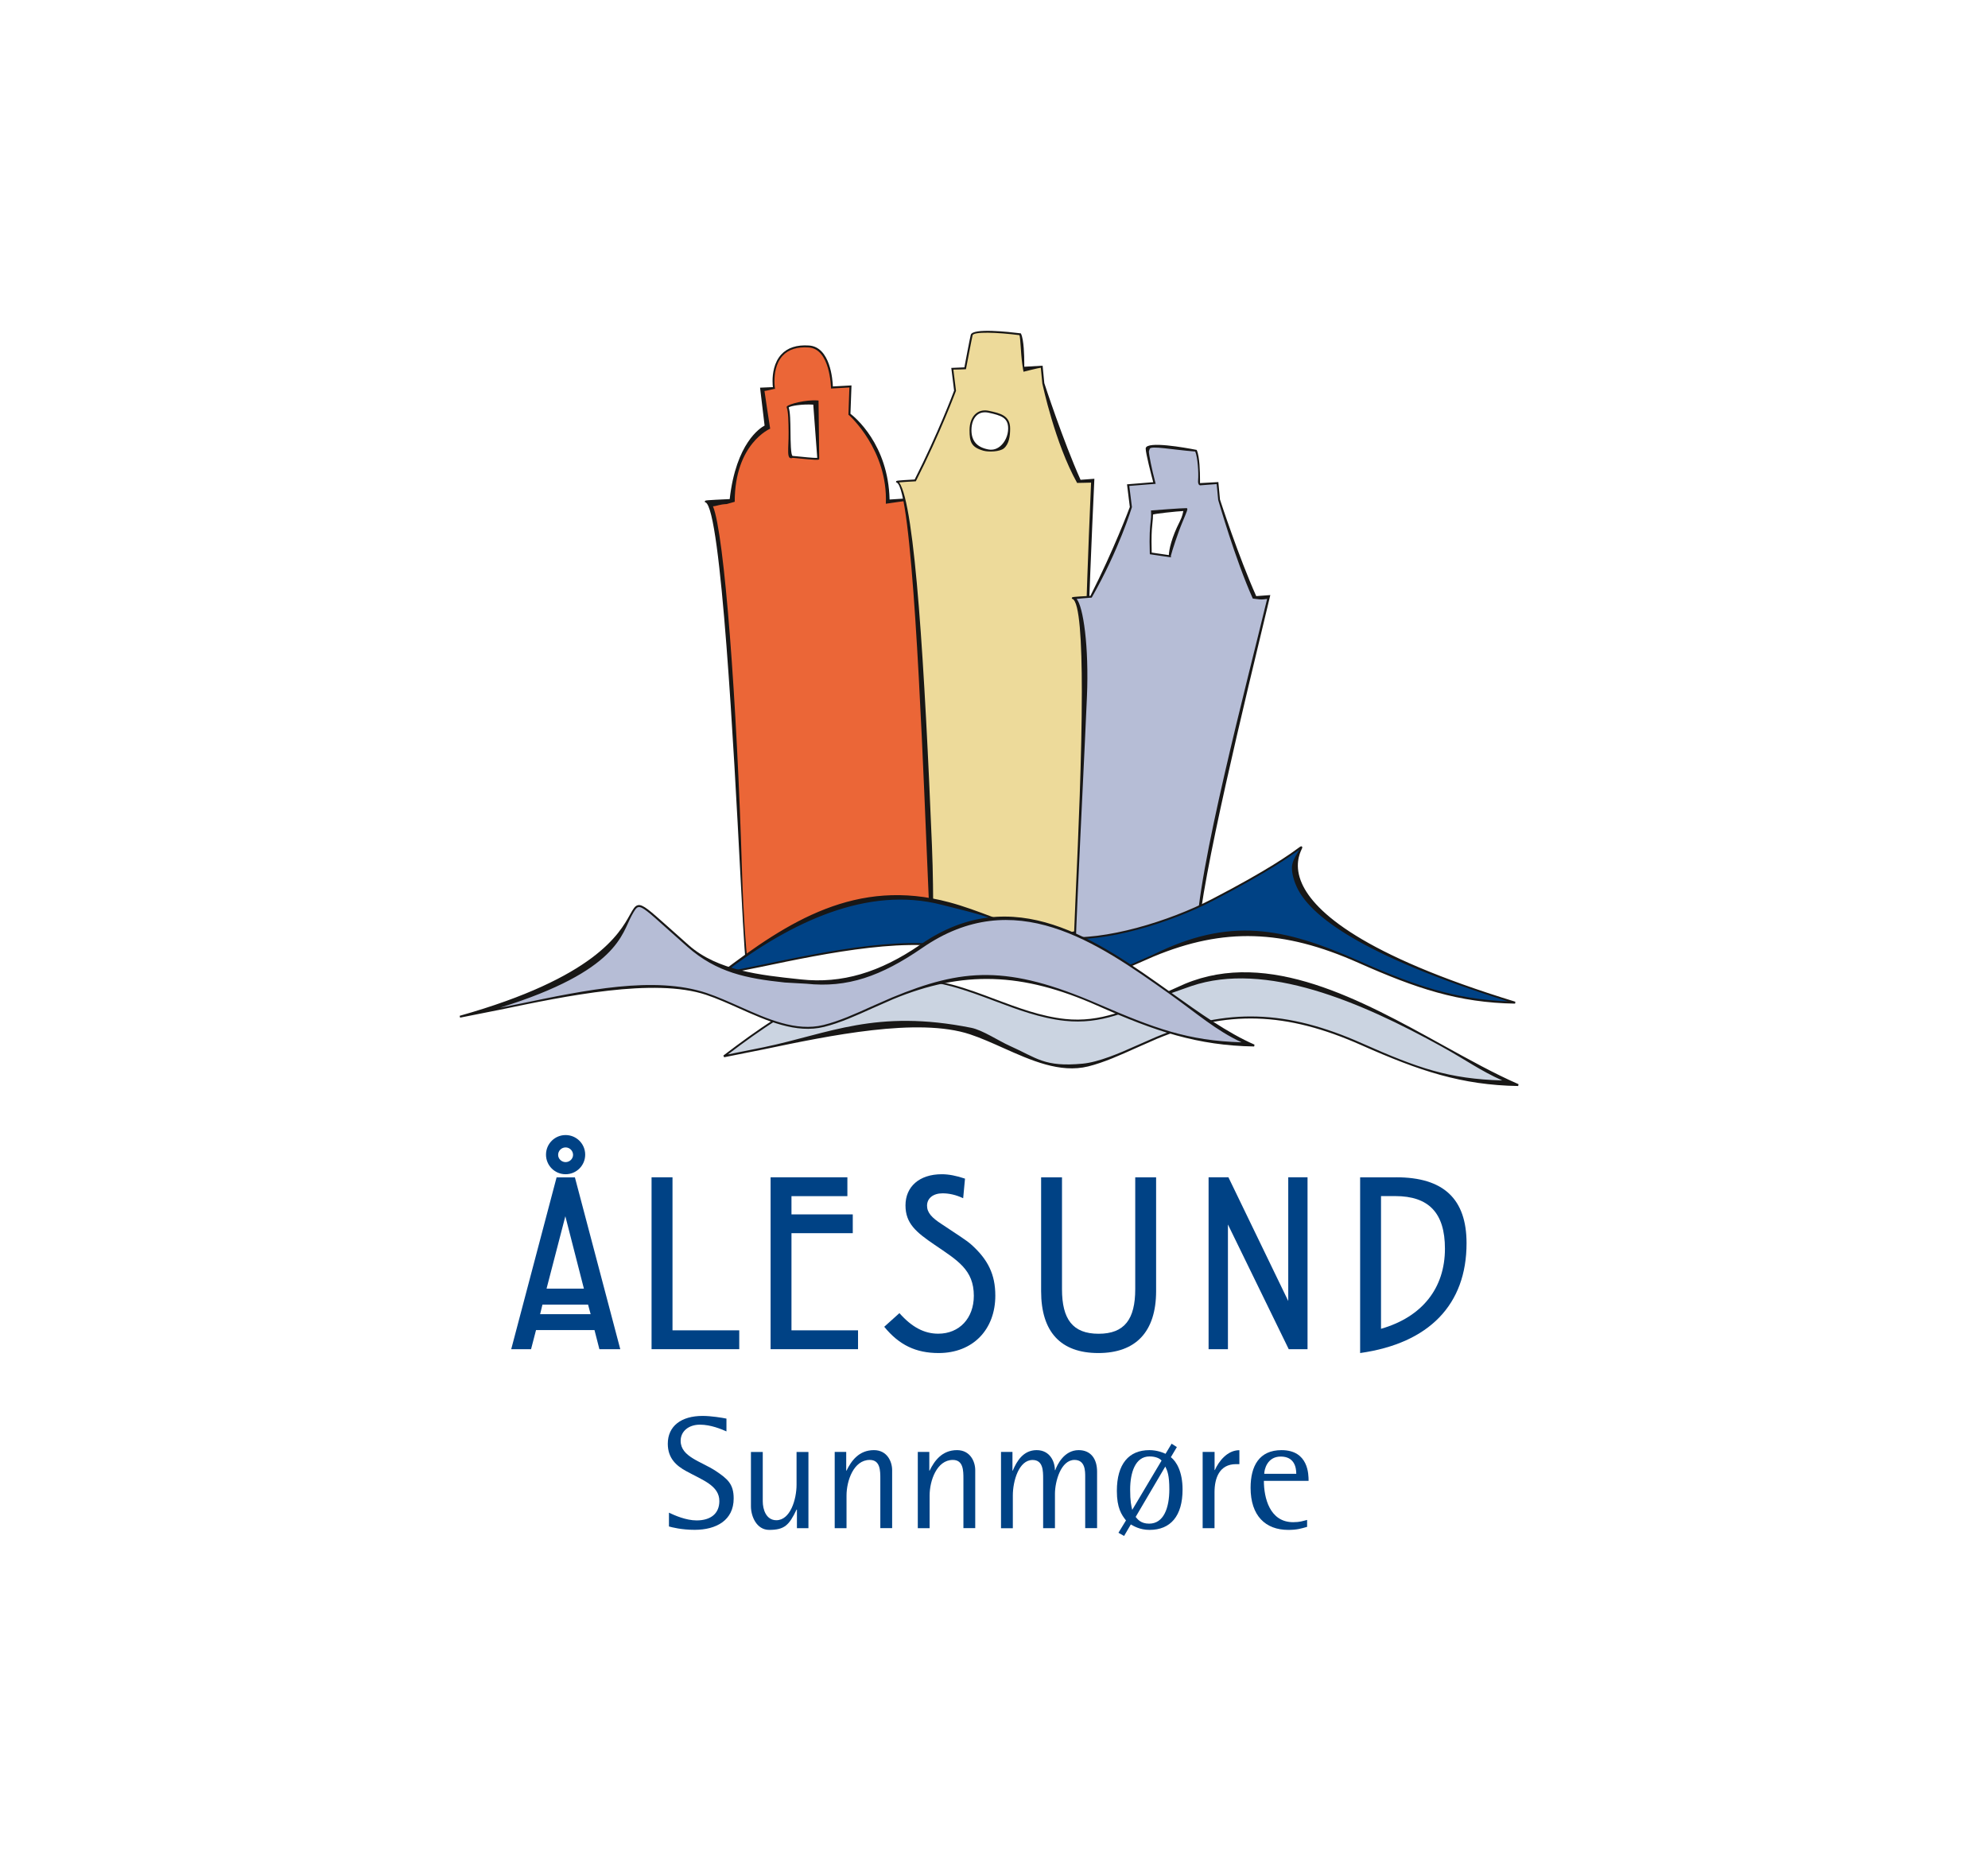 <?xml version="1.0" encoding="UTF-8"?>
<!-- Generator: Adobe Illustrator 23.0.0, SVG Export Plug-In . SVG Version: 6.00 Build 0)  -->
<svg xmlns="http://www.w3.org/2000/svg" xmlns:xlink="http://www.w3.org/1999/xlink" id="Ålesund_og_Sunnmøre" x="0px" y="0px" viewBox="0 0 324.67 306" style="enable-background:new 0 0 324.67 306;" xml:space="preserve">
<style type="text/css">
	.st0{fill:#004285;}
	.st1{fill:#EB6637;}
	.st2{fill:#D5A033;}
	.st3{fill:#181716;}
	.st4{fill:#EDDA9A;}
	.st5{fill:#E2DAA9;}
	.st6{fill:#B6BDD6;}
	.st7{fill:#CBD4E1;}
</style>
<g>
	<path class="st0" d="M86.73,220.4h-3.24l7.41-28.07h2.99l7.41,28.07h-3.41l-0.8-3.12h-9.55L86.73,220.4z M96.04,213.12h-7.45   l-0.38,1.56h8.25L96.04,213.12z M95.57,188.62c0,1.77-1.43,3.2-3.2,3.2c-1.77,0-3.2-1.43-3.2-3.2c0-1.77,1.43-3.2,3.2-3.2   C94.14,185.42,95.57,186.85,95.57,188.62z M92.33,198.68l-3.07,11.83h6.1L92.33,198.68z M91.15,188.66c0,0.63,0.55,1.18,1.22,1.18   c0.67,0,1.22-0.55,1.22-1.18c0-0.67-0.55-1.22-1.22-1.22C91.7,187.44,91.15,187.99,91.15,188.66"></path>
	<polyline class="st0" points="120.73,217.32 120.73,220.4 106.41,220.4 106.41,192.32 109.83,192.32 109.83,217.32 120.73,217.32     "></polyline>
	<polyline class="st0" points="129.26,217.32 140.13,217.32 140.13,220.4 125.85,220.4 125.85,192.32 138.39,192.32 138.39,195.4    129.26,195.4 129.26,198.38 139.27,198.38 139.27,201.45 129.26,201.45 129.26,217.32  "></polyline>
	<path class="st0" d="M153.23,217.87c3.45,0,5.81-2.53,5.81-6.19c0-4.25-2.65-5.77-6.4-8.33c-3.03-2.06-4.76-3.49-4.76-6.44   c0-3.03,2.23-5.09,5.93-5.09c1.14,0,2.4,0.25,3.79,0.72l-0.3,3.2c-1.18-0.55-2.27-0.8-3.37-0.8c-1.52,0-2.53,0.8-2.53,2.02   c0,1.14,0.8,1.98,2.36,2.99c2.31,1.56,4.04,2.61,4.92,3.41c2.65,2.4,3.87,4.8,3.87,8.29c0,5.51-3.62,9.38-9.26,9.38   c-3.7,0-6.44-1.3-8.88-4.29l2.48-2.23C148.9,216.78,150.92,217.87,153.23,217.87"></path>
	<path class="st0" d="M179.37,221.03c-6.14,0-9.34-3.45-9.34-10.1v-18.6h3.41v18.27c0,4.88,1.73,7.28,5.98,7.28   c4.25,0,5.98-2.4,5.98-7.28v-18.27h3.41v18.6C188.8,217.54,185.51,221.03,179.37,221.03"></path>
	<polyline class="st0" points="200.54,200.03 200.54,220.4 197.38,220.4 197.38,192.32 200.62,192.32 210.39,212.53 210.39,192.32    213.54,192.32 213.54,220.4 210.47,220.4 200.54,200.03  "></polyline>
	<path class="st0" d="M228.02,192.32c7.74,0,11.49,3.53,11.49,10.78c0,9.97-6.06,16.33-17.38,17.93v-28.7H228.02z M235.98,203.98   c0-5.81-2.61-8.59-8.12-8.59h-2.32v21.68C232.27,215.14,235.98,210.42,235.98,203.98"></path>
	<path class="st1" d="M145.13,81.77c-0.15-9.69-6.4-14.1-6.4-14.1l0.17-4.54l-3.02,0.17c0,0-0.07-6.46-3.77-6.7   c-6.84-0.47-5.7,6.79-5.7,6.79l-2.1,0.09l0.73,6.13c0,0-4.63,2.06-5.73,12.07c0,0-4.13,0.2-4.03,0.23   c3.7,1.57,6.14,75.28,6.68,74.78c5.4-5.08,26.31-7.52,33.21-5.41c-3.26-14.08-6.14-69.76-6.14-69.76L145.13,81.77z M129.46,74.63   c-0.87,0-0.22-6.62-0.83-8.1c-0.1-0.25,2.85-1.12,4.89-0.95c0,0,0.11,7.94,0.11,9.34C133.63,75.1,129.62,74.63,129.46,74.63"></path>
	<path class="st2" d="M155.16,151.29c0.69,2.97,1.4,4.1,2.09,2.45C157.73,152.62,156.88,151.81,155.16,151.29"></path>
	<path class="st3" d="M127.59,57.91c-1.19,1.3-1.42,3.14-1.42,4.33c0,0.5,0.03,0.82,0.06,1c-0.29,0.01-2.1,0.09-2.1,0.09   s0.72,5.98,0.74,6.19c-0.7,0.37-4.66,2.83-5.7,12.01c-4.01,0.19-4.02,0.19-4.05,0.36l-0.02,0.12l0.12,0.05   c2.56,1.08,4.67,41.23,5.68,60.53c0.72,13.72,0.78,14.17,0.99,14.25l0.09,0.04l0.08-0.07c5.25-4.94,26.1-7.5,33-5.39   c0.48,1.97,0.96,3.14,1.45,3.23c0.49,0.08,0.79-0.62,0.89-0.85c0.09-0.22,0.14-0.44,0.14-0.65c0-0.5-0.27-0.95-0.81-1.33   c-0.37-0.25-0.86-0.47-1.46-0.66c-2.36-10.56-4.83-45.2-6.09-69.65l-0.01-0.16c0,0-3.6,0.23-3.89,0.25   c-0.21-9.03-5.74-13.52-6.39-14.01c0.01-0.16,0.17-4.63,0.17-4.63s-2.75,0.15-3.04,0.17c-0.04-1.02-0.4-6.46-3.91-6.69   C130.13,56.31,128.61,56.8,127.59,57.91z M126.41,63.54l0.17-0.01l-0.03-0.17c0-0.01-0.07-0.45-0.07-1.09   c0-1.14,0.2-2.93,1.33-4.15c0.95-1.04,2.39-1.49,4.27-1.36c3.51,0.23,3.62,6.49,3.63,6.55l0,0.16c0,0,2.71-0.15,3.01-0.17   c-0.01,0.32-0.16,4.45-0.16,4.45l0.07,0.05c0.06,0.04,6.41,5.71,6.04,14.49c0,0,3.9-0.57,4.19-0.59c0.36,6.93,2.98,55.75,6.12,69.4   c-7.12-1.99-27.42,0.5-32.95,5.33c-0.16-1-0.62-6.68-0.84-13.85c-0.83-27.94-2.89-55.39-4.75-59.87c0.69-0.05,1-0.31,2.24-0.37   l1.31-0.37c0-9.52,5.79-11.94,5.79-11.94s-0.9-5.84-0.93-6.16C125.14,63.85,126.41,63.54,126.41,63.54z M156.57,154.34   c-0.39-0.07-0.8-1.09-1.21-2.83c0.47,0.16,0.88,0.35,1.19,0.57c0.45,0.32,0.68,0.67,0.68,1.07c0,0.17-0.04,0.34-0.12,0.53   C156.92,154.12,156.72,154.37,156.57,154.34"></path>
	<g>
		<path class="st3" d="M128.52,66.39l-0.05,0.07l0.02,0.13c0.26,0.64,0.28,2.35,0.3,4.01c0.03,2.67-0.44,4.65,0.68,4.19l0.63,0.06    c3.23,0.33,3.53,0.29,3.64,0.2l0.05-0.05l0-0.08l-0.11-9.49l-0.14-0.01C131.64,65.26,128.79,66.01,128.52,66.39z M132.82,66.1    c0,0.28,0.65,8.46,0.65,8.7c-0.44,0.04-2.53-0.17-3.35-0.26l-0.66-0.06c-0.32,0-0.35-2.52-0.36-3.88    c-0.02-1.71-0.04-3.31-0.3-4.04C129.09,66.3,130.98,65.99,132.82,66.1"></path>
		<path class="st4" d="M178.55,78.39l-2.19,0.16c-2.9-6.45-5.97-15.9-5.97-15.9l-0.27-2.74l-3.02,0.17c0,0,0.1-4.17-0.49-5.47    c0,0-7.64-0.99-7.91,0.12c-0.12,0.47-1.06,5.43-1.06,5.43l-2.1,0.09l0.44,3.58c0,0-2.49,6.74-6.5,14.65c0,0-3.06,0.17-2.97,0.21    c3.7,1.56,5.16,76.5,5.89,76.56c12.08,0.98,21.21-2.83,24.8-3.3C175.7,138.54,178.55,78.39,178.55,78.39z M161.38,73.58    c-1.81-0.34-2.89-1.35-2.89-3.31c0-1.96,1.09-3.42,3-3c1.92,0.43,3.31,0.78,3.31,2.74C164.81,71.96,163.3,73.95,161.38,73.58"></path>
		<path class="st5" d="M177.2,151.96c0.28,2.52,0.72,3.4,1.35,1.9C179.26,152.17,178.74,151.76,177.2,151.96"></path>
		<path class="st3" d="M158.54,54.7c-0.12,0.44-0.92,4.67-1.04,5.31c-0.22,0.01-2.14,0.09-2.14,0.09s0.45,3.64,0.46,3.71    c-0.14,0.38-2.6,6.93-6.44,14.52c-2.98,0.17-3,0.18-3.03,0.33l-0.02,0.12l0.12,0.05c2.46,1.04,4.02,38.9,4.86,59.25    c0.69,16.76,0.77,17.29,1.08,17.32c9.05,0.74,16.31-1.18,21.11-2.44c1.47-0.39,2.71-0.71,3.62-0.84c0.19,1.59,0.46,2.54,0.79,2.61    c0.36,0.08,0.62-0.43,0.79-0.82c0.39-0.92,0.43-1.5,0.13-1.84c-0.26-0.3-0.79-0.36-1.53-0.28c-0.27-2.68-0.38-7.24-0.38-13    c0-16.02,0.89-41.21,1.8-60.4l0.01-0.18c0,0-2.05,0.15-2.26,0.17c-2.85-6.36-5.89-15.69-5.92-15.79c0-0.04-0.26-2.7-0.26-2.7    l-0.01-0.15c0,0-2.7,0.15-3,0.17c0-0.12,0-0.28,0-0.51c0-1.25-0.06-3.85-0.52-4.86l-0.04-0.08l-0.08-0.01    C164.8,54.22,158.83,53.54,158.54,54.7z M157.64,60.32l0.12-0.01l0.02-0.12c0.01-0.05,0.94-4.96,1.06-5.42    c0.15-0.61,3.99-0.49,7.65-0.02c0.18,0.45,0.2,2.81,0.46,4.7c0.23,1.65,0.23,1.27,0.23,1.27s2.53-0.64,2.8-0.65    c0.03,0.27,0.25,2.59,0.25,2.59c0.04,0.13,2.05,9.74,5.68,16.23c0,0,1.98-0.03,2.28-0.05c-0.27,5.75-1.59,38.26-1.59,58.91    c0,6.07,0.13,11.09,0.46,14.06c-0.91,0.13-2.13,0.45-3.66,0.85c-4.76,1.26-11.96,3.15-20.91,2.44c-0.21-0.75,0.08-7.9-0.29-16.98    c-1.17-28.41-2.74-55.69-5.36-59.32c0.55-0.05,1.79-0.13,2.64-0.17l0.09-0.01l0.04-0.08c3.97-7.83,6.48-14.6,6.51-14.67l0.01-0.04    c0,0-0.39-3.14-0.43-3.45C156,60.39,157.64,60.32,157.64,60.32z M178.59,152.28c0.21,0.24,0.15,0.73-0.19,1.51    c-0.28,0.66-0.43,0.64-0.43,0.64c-0.27-0.06-0.48-0.91-0.63-2.33C177.95,152.04,178.4,152.07,178.59,152.28"></path>
	</g>
	<path class="st3" d="M159.42,67.53c-0.69,0.55-1.08,1.55-1.08,2.74c0,1.92,0.28,2.78,2.24,3.35c0.91,0.26,2.71,0.17,3.36-0.37   c0.87-0.72,1.03-2.03,1.03-3.24c0-2.13-1.59-2.49-3.43-2.89C160.71,66.93,159.98,67.08,159.42,67.53z M161.41,73.42   c-1.86-0.35-2.76-1.39-2.76-3.16c0-1.09,0.35-2,0.96-2.49c0.48-0.39,1.12-0.51,1.85-0.35c2.03,0.45,3.19,0.79,3.19,2.58   c0,1.1-0.51,2.24-1.3,2.89C162.95,73.23,162.28,73.59,161.41,73.42"></path>
	<path class="st6" d="M207.26,97.38l-2.2,0.16c-2.89-6.45-5.97-15.9-5.97-15.9l-0.26-2.74l-3.02,0.17c0,0,0.1-4.17-0.5-5.47   c0,0-7.76-1.51-8.04-0.4c-0.11,0.47,1.26,5.68,1.26,5.68l-4.3,0.36l0.45,3.58c0,0-2.48,6.73-6.51,14.65c0,0-3.06,0.17-2.96,0.21   c3.69,1.56-0.33,57.81,0.36,57.55c15.33-5.99,20.11-1.48,20.03-2.4C194.96,145.54,207.26,97.38,207.26,97.38z M191.05,90.86   l-3.12-0.45c-0.17-4.94,0.31-5.06,0.2-6.87c0,0,4.82-0.37,5.61-0.37C193.98,83.16,190.82,89.72,191.05,90.86"></path>
	<path class="st3" d="M195.64,153.13c0.63-9.86,7.54-38.08,11.77-55.71l0.05-0.21c0,0-2.1,0.15-2.3,0.17   c-2.85-6.36-5.89-15.68-5.92-15.78c0-0.04-0.25-2.7-0.25-2.7l-0.01-0.15c0,0-2.71,0.15-3,0.17c0-0.12,0-0.29,0-0.52   c0-1.25-0.06-3.84-0.52-4.84l-0.04-0.07l-0.08-0.01c-1.85-0.36-7.92-1.45-8.22-0.29c-0.01,0.02-0.01,0.06-0.01,0.1   c0,0.76,0.94,4.4,1.23,5.48c-0.34,0.03-4.28,0.35-4.28,0.35s0.45,3.63,0.46,3.7c-0.14,0.38-2.59,6.93-6.44,14.52   c-2.98,0.16-2.99,0.17-3.02,0.33l-0.02,0.12l0.12,0.05c1.14,0.48,1.52,6.87,1.52,15.15c0,10.47-0.59,23.96-0.97,32.37   c-0.25,5.7-0.34,8.13-0.34,9.19c0,0.78,0.05,0.8,0.13,0.84l0.09,0.04l0.09-0.08c6.28-2.83,16.78-4.08,19.64-2.08   c0.02,0.01,0.02,0.02,0.03,0.03 M188.55,79.05l0.19-0.01l-0.05-0.18c-0.63-2.38-1.06-4.62-1.06-5.12c0-0.02,0.13-0.39,0.13-0.4   c0.15-0.59,3.68,0.13,7.44,0.42c0.41,1,0.57,3.5,0.47,4.68c-0.08,0.91,0.38,0.84,0.38,0.84s2.38-0.19,2.65-0.2   c0.02,0.27,0.25,2.59,0.25,2.59c0.04,0.13,2.79,9.73,5.65,16.11l1.07,0.13c0,0,0.4,0.07,1.27-0.07   c-3.23,13.48-11.52,44.7-11.53,55.12c-3.05-1.91-13.2-1.26-19.72,1.99c0-0.08,0-0.18,0-0.32c0-1.33,0.16-4.93,0.35-9.26   c0.51-11.44,1.08-22.44,1.47-31.48c0.36-8.32-0.61-14.82-1.68-16.05c0.52-0.05,1.52-0.16,2.38-0.21l0.09-0.01l0.04-0.08   c4.43-7.79,6.49-14.6,6.51-14.67l0.01-0.03c0,0-0.39-3.16-0.43-3.46C184.71,79.37,188.55,79.05,188.55,79.05"></path>
	<path class="st3" d="M188.12,83.38l-0.15,0.01l0.01,0.15c0.04,0.71,0,1.14-0.07,1.74c-0.1,0.9-0.23,2.14-0.13,5.13l0.01,0.13   l3.46,0.51l-0.04-0.22c0.19-0.8,1.14-3.73,1.91-5.56c0.81-1.94,0.85-2.07,0.76-2.19l-0.04-0.07l-0.09,0   C192.95,83,188.32,83.36,188.12,83.38z M193.26,83.48c-0.09,0.3-0.12,0.8-0.6,1.74c-1.33,2.61-1.74,4.58-1.77,5.46   c-0.31-0.04-2.58-0.38-2.8-0.41c-0.02-0.7-0.03-1.31-0.03-1.83c0-1.61,0.09-2.46,0.16-3.12c0.05-0.43,0.08-0.8,0.08-1.25   C188.3,83.94,192.26,83.52,193.26,83.48"></path>
	<path class="st0" d="M117.73,159.1c11.38-8.69,22.3-15.57,37.28-11.55c6.2,1.66,11.99,4.93,18.43,5.61   c7.38,0.78,18.2-2.85,24.55-6.14c36.74-19.08-16.28-3.32,49.45,16.77c-9.61-0.15-16.83-2.78-25.56-6.66   c-11.14-4.95-21.12-6.16-33.5-1.03c-3.62,1.5-7.53,3.59-11.21,4.5c-6.36,1.57-12.98-3.16-19.19-5.23   C147.53,151.88,127.92,157.27,117.73,159.1"></path>
	<path class="st3" d="M211.91,138.62c-1.17,0.86-4.74,3.46-13.99,8.26c-6.94,3.6-17.57,6.86-24.46,6.13   c-3.95-0.42-7.72-1.84-11.38-3.22c-2.28-0.86-4.64-1.75-7.03-2.39c-15.19-4.08-26.37,3.14-37.42,11.57l0.12,0.28l6.57-1.31   c10.61-2.22,25.14-5.25,33.6-2.43c1.77,0.59,3.62,1.42,5.41,2.22c4.56,2.04,9.28,4.15,13.87,3.02c2.58-0.64,5.27-1.86,7.88-3.04   l3.36-1.47c11.42-4.73,21.1-4.43,33.38,1.03c9.49,4.22,16.39,6.53,25.62,6.68l0.04-0.31c-25.08-7.67-32.79-14.72-34.84-19.28   c-1.31-2.91-0.38-4.95-0.07-5.61c0.11-0.24,0.17-0.36,0.05-0.46C212.5,138.19,212.42,138.25,211.91,138.62z M198.06,147.16   c9.27-4.81,12.85-7.43,14.04-8.29c0,0,0.07-0.05,0.13-0.09c-0.22,0.48-1.24,1.72-1.24,2.96c0,0.88,0.25,1.95,0.78,3.13   c2.05,4.55,10.25,11.14,34.51,18.71c-8.58-0.32-15.28-2.58-24.31-6.6c-12.37-5.5-21.13-7.23-33.63-1.04l-3.36,1.48   c-2.6,1.17-5.28,2.38-7.82,3.02c-4.49,1.11-9.16-0.98-13.67-3c-1.8-0.8-3.65-1.64-5.44-2.23c-8.54-2.85-23.12,0.2-33.76,2.42   c0,0-4.79,0.96-5.88,1.18c10.8-8.19,23.26-14.13,35.37-11.01c2.38,0.61,5.95,1.43,8.22,2.28c3.67,1.38,7.47,2.81,11.45,3.23   C180.37,154.06,191.08,150.78,198.06,147.16"></path>
	<path class="st7" d="M118.24,172.56c11.38-8.69,22.3-15.57,37.28-11.54c6.21,1.67,12,4.93,18.43,5.61c7.38,0.78,13.04-3,19.63-5.75   c18.08-7.54,38.54,9.49,54.37,16.38c-9.61-0.15-16.83-2.78-25.56-6.66c-11.14-4.95-21.12-6.16-33.5-1.04   c-3.62,1.5-7.53,3.59-11.21,4.5c-6.36,1.57-12.98-3.16-19.19-5.23C148.03,165.34,128.42,170.73,118.24,172.56"></path>
	<path class="st3" d="M193.51,160.72l-4.15,1.86c-4.96,2.31-9.65,4.49-15.4,3.88c-3.95-0.42-7.72-1.84-11.38-3.21   c-2.28-0.86-4.64-1.75-7.03-2.39c-15.19-4.08-26.37,3.14-37.41,11.57l0.12,0.28l6.56-1.31c10.61-2.22,25.14-5.25,33.61-2.43   c1.77,0.59,3.62,1.42,5.41,2.22c4.56,2.04,9.27,4.15,13.87,3.02c2.58-0.64,5.27-1.86,7.87-3.03l3.36-1.48   c11.42-4.73,21.09-4.43,33.38,1.03c9.49,4.22,16.39,6.53,25.62,6.68l0.06-0.3c-3.89-1.69-8.02-3.98-12.4-6.4   C222.29,163.35,207.22,155.01,193.51,160.72z M189.49,162.87l5.08-1.79c12.11-4.1,27.63,2.57,40.88,9.89   c4.12,2.28,6.2,3.87,9.89,5.53c-8.77-0.26-13.72-1.99-22.9-6.07c-12.37-5.5-22.11-5.8-33.62-1.04l-3.37,1.48   c-2.59,1.17-6.05,2.65-8.66,2.89c-6.25,0.58-7.4-0.91-11.92-2.93c-1.79-0.8-4.4-2.56-6.25-2.93c-15.62-3.12-23.22,0.95-33.87,3.17   c0,0-4.79,0.96-5.88,1.18c10.8-8.19,21.78-15.08,36.59-11.1c2.37,0.64,4.72,1.52,7,2.38c3.67,1.38,7.47,2.81,11.45,3.23   C179.77,167.4,184.49,165.2,189.49,162.87"></path>
	<path class="st6" d="M75.1,166.1c41.39-11.68,19.66-27.04,37.28-11.55c4.83,4.25,11.99,4.93,18.42,5.61   c7.38,0.78,13.75-1.7,19.63-5.75c20.94-14.44,38.55,9.49,54.38,16.38c-9.61-0.15-16.83-2.79-25.56-6.66   c-11.15-4.95-21.13-6.16-33.51-1.04c-3.63,1.5-7.53,3.59-11.21,4.5c-6.37,1.58-12.98-3.16-19.19-5.23   C104.89,158.88,85.29,164.27,75.1,166.1"></path>
	<path class="st3" d="M104.22,147.86c-0.52,0.09-0.82,0.63-1.32,1.53c-1.71,3.09-5.72,10.31-27.83,16.55l0.07,0.3l6.59-1.31   c10.6-2.21,25.13-5.24,33.58-2.42c1.77,0.59,3.62,1.42,5.41,2.22c4.56,2.04,9.28,4.15,13.87,3.02c2.58-0.64,5.28-1.86,7.89-3.04   l3.34-1.47c11.42-4.73,21.09-4.43,33.38,1.03c9.49,4.22,16.39,6.53,25.62,6.68l0.06-0.3c-4.4-1.92-8.9-5.13-13.67-8.53   c-12.03-8.58-25.67-18.31-40.85-7.84c-6.69,4.61-12.89,6.43-19.52,5.72l-0.37-0.04c-6.22-0.66-13.27-1.4-17.97-5.54l-3.49-3.11   C106.09,148.71,105,147.73,104.22,147.86z M103.17,149.55c0.45-0.82,0.73-1.31,1.1-1.37c0.63-0.11,1.77,0.92,4.52,3.39l3.49,3.11   c4.77,4.2,9.63,5.16,15.89,5.82l3.52,0.2c6.71,0.71,12.19-1.21,18.94-5.86c15.01-10.35,28.44-0.98,40.39,7.54   c4.54,3.24,7.54,5.93,11.75,7.89c-8.8-0.26-14.22-2.28-23.46-6.28c-14.82-6.42-22.12-5.8-33.63-1.04l-3.35,1.47   c-2.6,1.18-5.28,2.39-7.84,3.02c-4.49,1.11-9.16-0.98-13.67-3c-1.8-0.8-3.65-1.63-5.43-2.23c-8.54-2.84-19.8-0.46-30.43,1.75   c0,0-1.65,0.33-3.31,0.66C101.06,158.58,101.52,152.51,103.17,149.55"></path>
	<path class="st0" d="M118.64,233.83c-0.81-0.36-2.56-1.1-4.32-1.1c-1.88,0-3.16,1.1-3.16,2.64c0,2.62,3.35,3.35,5.73,4.92   c1.96,1.31,2.93,2.15,2.93,4.5c0,3.55-2.83,5.12-6.38,5.12c-2.12,0-3.74-0.42-4.19-0.55v-2.25c0.94,0.44,2.77,1.26,4.52,1.26   c2.28,0,3.71-1.1,3.71-3.16c0-2.54-2.75-3.42-5.41-4.89c-1.6-0.87-3.01-2.09-3.01-4.47c0-2.91,2.22-4.55,5.68-4.55   c1.41,0,3.16,0.29,3.9,0.44V233.83"></path>
	<path class="st0" d="M130.14,246.6h-0.05c-1.21,2.56-1.99,3.32-4.47,3.32c-2.06,0-2.98-2.22-2.98-3.84v-8.89h1.93v8.06   c0,1.33,0.55,3.09,2.22,3.09c2.28,0,3.3-3.4,3.3-5.81v-5.34h1.94v12.45h-1.88V246.6"></path>
	<path class="st0" d="M136.32,237.18h1.88v3.06h0.05c0.76-1.57,2.01-3.35,4.47-3.35c2.17,0,2.98,1.88,2.98,3.27v9.47h-1.93v-8.05   c0-1.33,0-3.09-1.73-3.09c-2.62,0-3.79,3.4-3.79,5.81v5.34h-1.93V237.18"></path>
	<path class="st0" d="M149.89,237.18h1.88v3.06h0.05c0.76-1.57,2.01-3.35,4.47-3.35c2.17,0,2.98,1.88,2.98,3.27v9.47h-1.93v-8.05   c0-1.33,0-3.09-1.73-3.09c-2.62,0-3.79,3.4-3.79,5.81v5.34h-1.93V237.18"></path>
	<g>
		<path class="st0" d="M163.47,237.18h1.88v3.06h0.05c0.66-1.57,1.73-3.35,3.9-3.35c2.17,0,2.98,1.88,2.98,3.27h0.06    c0.31-0.87,1.44-3.27,3.82-3.27c2.01,0,3.01,1.46,3.01,3.51v9.23h-1.94v-8.37c0-0.97,0-2.77-1.75-2.77    c-2.22,0-3.19,3.51-3.19,5.55v5.6h-1.93v-8.05c0-1.33,0-3.09-1.73-3.09c-2.22,0-3.22,3.4-3.22,5.81v5.34h-1.93V237.18"></path>
		<path class="st0" d="M191.22,238.04c0.91,0.71,1.91,2.36,1.91,5.29c0,4.32-1.96,6.59-5.39,6.59c-1.65,0-2.66-0.68-3.06-0.89    l-1.1,1.88l-0.92-0.52l1.23-2.02c-0.73-0.91-1.49-2.04-1.49-4.81c0-4.42,1.96-6.67,5.31-6.67c1.26,0,2.28,0.42,2.64,0.6l0.99-1.65    l0.86,0.55L191.22,238.04z M189.7,238.6c-0.32-0.39-1.02-0.68-1.97-0.68c-2.35,0-3.16,2.7-3.16,5.41c0,1.93,0.18,2.64,0.34,3.32    L189.7,238.6z M185.47,247.8c0.31,0.36,0.81,1.1,2.2,1.1c2.38,0,3.3-2.56,3.3-5.62c0-2.25-0.31-3.01-0.66-3.71L185.47,247.8"></path>
	</g>
	<path class="st0" d="M196.42,237.18h1.94v2.96h0.05c0.6-1.36,1.99-3.24,4-3.24v2.28h-0.55c-2.72,0-3.51,2.3-3.51,4.58v5.88h-1.94   V237.18"></path>
	<path class="st0" d="M213.48,249.42c-1.02,0.29-1.68,0.5-3.09,0.5c-3.71,0-6.15-2.3-6.15-6.88c0-3.56,1.41-6.15,5.05-6.15   c4.42,0,4.42,4,4.42,5.02h-7.3c0,2.75,0.94,6.75,4.78,6.75c1.13,0,1.54-0.19,2.28-0.37V249.42z M211.7,240.76   c0-1.07-0.32-2.82-2.54-2.82c-2.22,0-2.69,2.15-2.69,2.82H211.7"></path>
</g>
</svg>
